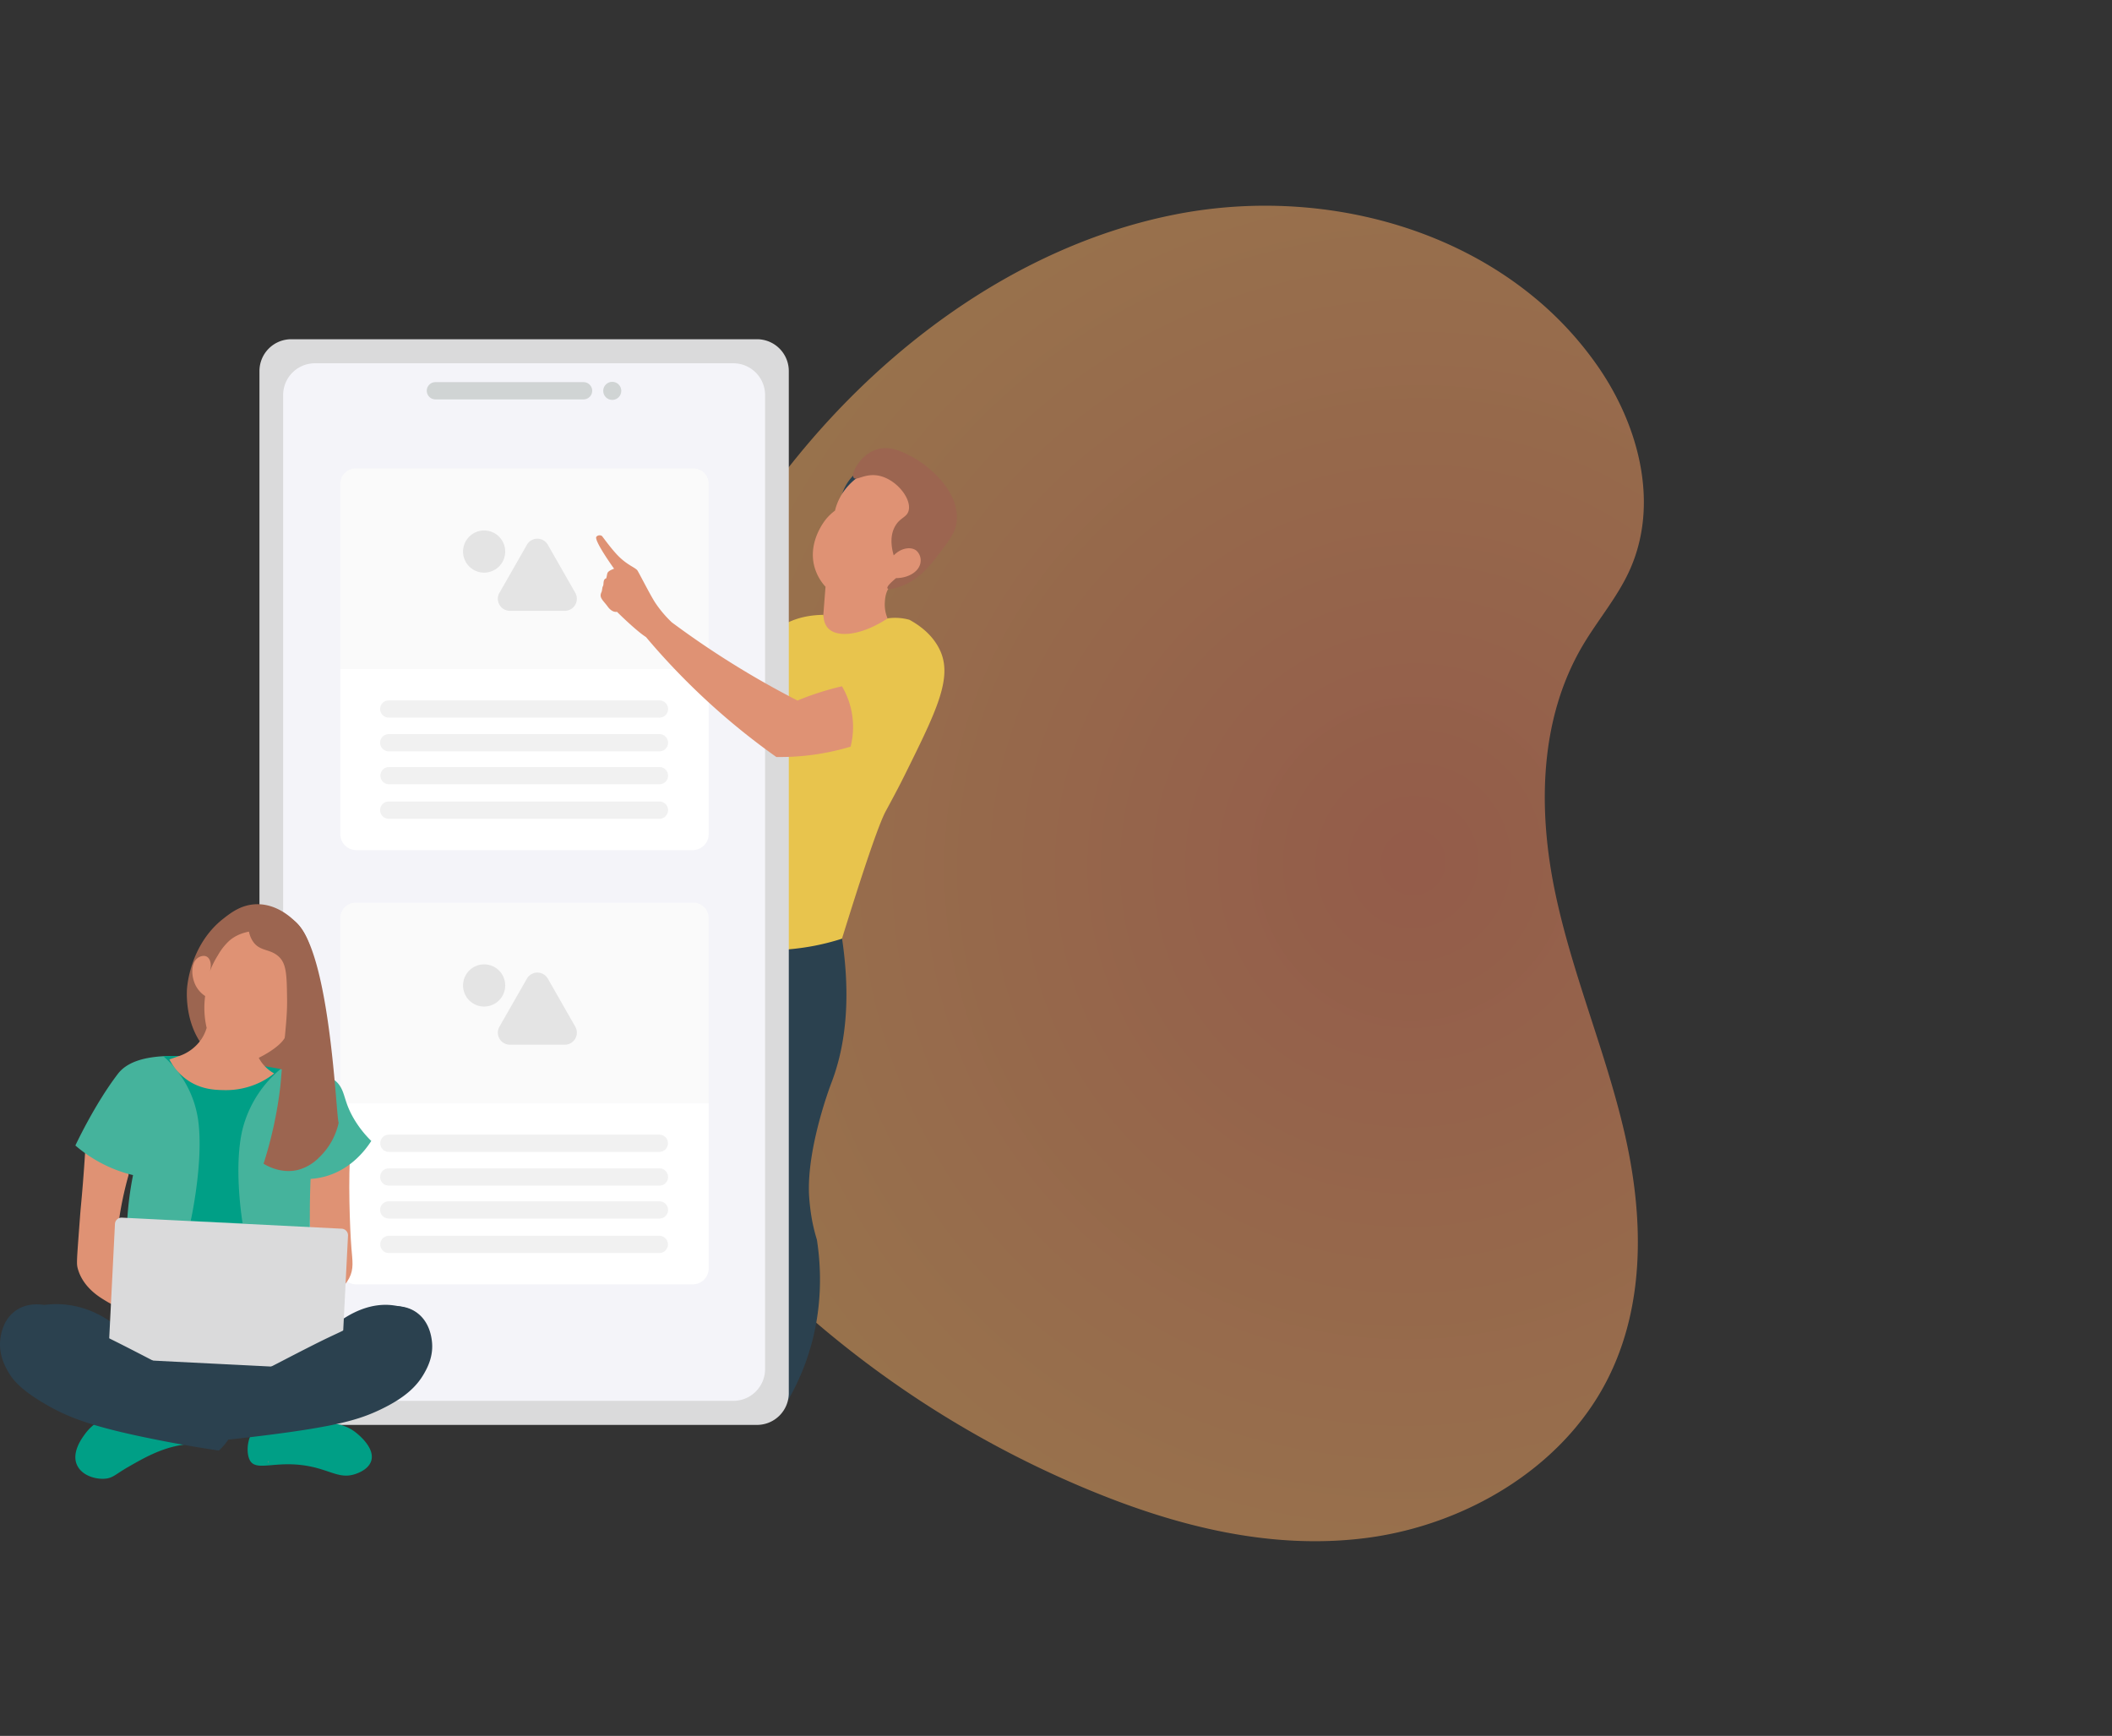 <svg xmlns="http://www.w3.org/2000/svg" xmlns:xlink="http://www.w3.org/1999/xlink" id="Who_1" data-name="Who 1" width="1051.367" height="864.174" viewBox="0 0 1051.367 864.174"><rect x="0" y="0" width="1051.367" height="864.174" fill="#333333" stroke="none"/><defs><radialGradient id="radial-gradient" cx="0.4" cy="0.588" r="0.633" gradientUnits="objectBoundingBox"><stop offset="0" stop-color="#f58562"></stop><stop offset="1" stop-color="#ffb567"></stop></radialGradient></defs><g id="Group_161472" data-name="Group 161472" transform="translate(-90.583 42)"><path id="Path_84283" data-name="Path 84283" d="M371.736,621.812a170.037,170.037,0,0,1-49.2-7.162c-33.332-10.057-66.168-33.67-75.09-69.5-3.466-13.922-3.067-28.59-5.174-42.82-6.33-42.752-34.784-78.237-66.977-104.414S106.4,352.543,73.714,327.079s-62.322-59.4-71.1-101.65c-10.1-48.644,10.064-100.5,43.153-135.541s77.416-55.4,122.251-68.743A507.976,507.976,0,0,1,367.376,2.928l-13.122-1.9C423.538,5.82,489,45.294,533.227,102.6S601.1,233.811,604.811,308.053c4.188,83.764-17.724,171.02-69.985,233.507-41.09,49.131-102.188,80.252-163.081,80.253h-.01" transform="translate(750.632 822.175) rotate(-141)" opacity="0.5" fill="url(#radial-gradient)"></path></g><g id="_852" data-name="852" transform="translate(-16551.629 -16270.837)"><path id="Path_83860" data-name="Path 83860" d="M1078.618,229.6a22.735,22.735,0,0,0-6.055,11.822,8.71,8.71,0,0,0,4.325-.288c6.849-2.363,8.813-13.873,6.92-14.993-1.1-.651-3.778,2.041-5.19,3.46" transform="translate(15897.613 16278.137)" fill="#2b414f"></path><path id="Path_83861" data-name="Path 83861" d="M1065.534,228.123c-5.806,1.65-9.712,5.866-10.957,7.209a28.117,28.117,0,0,0-6.632,12.4,26.282,26.282,0,0,0-4.181,3.893c-.649.753-9.581,11.462-6,24.247a24.316,24.316,0,0,0,5.463,9.756l-1.125,14.409-2.844,10.981c.635,1,36.964,12.844,34.8-9.781a17.624,17.624,0,0,1-1.313-7.659c.114-1.994.353-6.18,3.264-8.731,1.375-1.205,2.166-1.011,5.978-2.512a41.47,41.47,0,0,0,7.193-3.463c9.18-5.562,13.284-28.412,1.73-41.809-5.712-6.623-16.116-11.567-25.373-8.938" transform="translate(15919.348 16277.303)" fill="#df9274"></path><path id="Path_83862" data-name="Path 83862" d="M1108.494,253.168c-1.162-4.043-2.041-9.745.721-14.568,2.479-4.329,5.79-4.279,6.694-7.675,1.633-6.136-6.53-16.215-15.609-17.56-6.359-.943-10.421,2.786-11.707,1.171-1.632-2.05,3.256-11.419,11.317-14.048,6.433-2.1,12.451.892,16.78,3.122,10.744,5.535,25.237,19,23.024,33.56-.757,4.983-3.887,9.045-10.146,17.17-6.68,8.672-11.766,11.716-15.219,13.268s-8.384,3.011-8.975,1.951c-.473-.849,1.945-3.121,4.292-5.073,6.419-.058,11.289-3.356,12.1-7.414a6.586,6.586,0,0,0-1.951-6.244c-2.611-2.1-7.562-1.51-11.317,2.341" transform="translate(15888.031 16294.15)" fill="#9c6550"></path><rect id="Rectangle_148099" data-name="Rectangle 148099" width="408.816" height="590.108" transform="translate(16609.055 16415.967)" fill="none"></rect><path id="Path_83841" data-name="Path 83841" d="M859.962,836.443c.651-.032,1.447,5.715,2.046,10.481,2.919,23.25,3.481,41.97,5.764,54.685.512,2.853,1.019,5.417,1.507,7.728,1.414,6.7,2.675,11.537,2.816,12.086,1.4,5.463,4.329,29.9,10.411,97.526a118.768,118.768,0,0,0,13.658-25.755c9.953-26.132,8.267-49.771,6.244-62.827A90.651,90.651,0,0,1,900.065,921a104.519,104.519,0,0,1-1.561-12.878c-1.2-23.915,11.052-55.652,11.052-55.652,6.076-15.739,11.076-40.444,4.323-78.461-23.668-21.489-52.428-28.425-72.763-16.644C830.527,763.5,824.38,773.458,823.1,775.6c-4.556,7.628-6.8,15.653-7.2,55.478-.222,21.578-.473,31.835,1.441,57.124.205,2.708.595,7.538.72,14.266.286,15.3-1.029,41.89-2.161,49.869q-1.441,26.946-2.882,53.893a34.688,34.688,0,0,0,21.613,2.378,22.332,22.332,0,0,0,9.366-4.755c1.947-1.6,9.53-8.54,9.366-34.872-.142-22.827-5.878-37.672-5.763-56.209a41.455,41.455,0,0,1,.276-5.033,66.12,66.12,0,0,1,2.7-12.3s1.87-5.61,6.089-22.929c4.883-20.047,2.21-36.012,3.3-36.065" transform="translate(16055.876 15957.624)" fill="#2b414f"></path><path id="Path_83842" data-name="Path 83842" d="M757.877,427.558a5.756,5.756,0,0,1-1.027-3.6c.082-1.133.592-2.937,1.541-3.082.378-.058.77.156,2.055,1.541a37.533,37.533,0,0,1,2.569,3.082l-5.137,2.055" transform="translate(16090.134 16159.333)" fill="#fff"></path><path id="Path_83843" data-name="Path 83843" d="M757.877,427.558a5.756,5.756,0,0,1-1.027-3.6c.082-1.133.592-2.937,1.541-3.082.378-.058.77.156,2.055,1.541a37.533,37.533,0,0,1,2.569,3.082Z" transform="translate(16090.134 16159.333)" fill="none" stroke="#000" stroke-width="1"></path><path id="Path_83844" data-name="Path 83844" d="M1031.4,430.093c6.455,13.761-1.812,30.357-17.458,61.944-1.437,2.9-2.609,5.187-3.629,7.129-3.193,6.08-5.6,10.493-5.839,10.924-2.7,4.91-8.719,21.211-21.853,63.608a120.579,120.579,0,0,1-13.658,3.512,124.239,124.239,0,0,1-44.877.39c3.56-40.063,5.851-70.505,7.2-89.279,2.529-35.323,3.761-58.669,20.472-69.777,7.458-4.958,15.649-6,21.625-6.055.117,3.685,1.349,5.607,2.307,6.632,4.677,5,16.83,3.557,29.7-4.9a26.7,26.7,0,0,1,10.813.721c4.96,2.718,11.561,7.387,15.2,15.153" transform="translate(15988.153 16164.443)" fill="#e8c44d"></path><path id="Path_83845" data-name="Path 83845" d="M757.854,464.6q.513,2.055,1.027,4.11a5.447,5.447,0,0,1,2.568,2.568c.5,1.111.837,3.011,0,3.6a1.832,1.832,0,0,1-1.541,0,5.967,5.967,0,0,1-3.082-2.568c-1.864-2.756-4.268-6.31-3.082-7.706a3.229,3.229,0,0,1,3.082-.514,3.412,3.412,0,0,1,1.028.514" transform="translate(16092.212 16133.082)" fill="#fff"></path><path id="Path_83846" data-name="Path 83846" d="M757.854,464.6q.513,2.055,1.027,4.11a5.447,5.447,0,0,1,2.568,2.568c.5,1.111.837,3.011,0,3.6a1.832,1.832,0,0,1-1.541,0,5.967,5.967,0,0,1-3.082-2.568c-1.864-2.756-4.268-6.31-3.082-7.706a3.229,3.229,0,0,1,3.082-.514A3.412,3.412,0,0,1,757.854,464.6Z" transform="translate(16092.212 16133.082)" fill="none" stroke="#000" stroke-width="1"></path><path id="Path_83847" data-name="Path 83847" d="M346.818,601.332H578.663a15.83,15.83,0,0,0,15.83-15.83V76.691a15.83,15.83,0,0,0-15.83-15.83H346.818a15.83,15.83,0,0,0-15.83,15.83V585.5a15.83,15.83,0,0,0,15.83,15.83" transform="translate(16349.803 16378.855)" fill="#dadadb"></path><path id="Path_83848" data-name="Path 83848" d="M377.023,608.065H585.282a15.83,15.83,0,0,0,15.83-15.83V107.359a15.83,15.83,0,0,0-15.83-15.83H377.023a15.83,15.83,0,0,0-15.83,15.83V592.235a15.83,15.83,0,0,0,15.83,15.83" transform="translate(16331.385 16360.155)" fill="#f4f4f9"></path><path id="Path_83849" data-name="Path 83849" d="M641.144,124.185H567.39a4.293,4.293,0,1,1,0-8.585h73.754a4.293,4.293,0,0,1,0,8.585" transform="translate(16201.053 16345.477)" fill="#d0d4d4"></path><path id="Path_83850" data-name="Path 83850" d="M617.491,325.5H434.082V233.328a7.728,7.728,0,0,1,7.728-7.728H609.763a7.728,7.728,0,0,1,7.728,7.728Z" transform="translate(16286.94 16278.403)" fill="#fafafa"></path><path id="Rectangle_148100" data-name="Rectangle 148100" d="M0,0H183.409a0,0,0,0,1,0,0V82.144a8,8,0,0,1-8,8H8a8,8,0,0,1-8-8V0A0,0,0,0,1,0,0Z" transform="translate(16721.021 16603.902)" fill="#fff"></path><path id="Path_83851" data-name="Path 83851" d="M624,530.185H489.375a4.293,4.293,0,1,1,0-8.585H624a4.293,4.293,0,1,1,0,8.585" transform="translate(16255.842 16097.912)" fill="#e4e4e4" opacity="0.5"></path><path id="Path_83853" data-name="Path 83853" d="M882.492,386.623a39.815,39.815,0,0,1,4.292,30.048,122.061,122.061,0,0,1-36.965,5.154c-6.362-4.508-12.875-9.445-19.462-14.849a348.683,348.683,0,0,1-45.413-44.836c-1.091-.732-2.2-1.545-3.316-2.451-5.437-4.418-11.133-10.137-11.133-10.137s-2.275.622-4.616-2.59-4.432-4.426-3.127-7.157c.411-.86.315-2.373.784-3.1.467-.756-.149-3.261,1.471-3.763.383-.119.405-2.138.873-2.941.649-1.08,3.172-1.893,3.172-1.893s-10.4-14.436-8.76-15.993a2.125,2.125,0,0,1,2.73-.288c.152.075,4.782,6.658,8.443,10.247,4.59,4.5,8.357,5.478,9.277,7.014,1.43,2.389,6.551,12.617,8.96,16.185a57.028,57.028,0,0,0,8.073,9.515c10.883,8.089,23.076,16.384,36.618,24.508,8.918,5.35,17.6,10.135,25.95,14.417a140.365,140.365,0,0,1,13.84-4.9c2.869-.85,5.644-1.573,8.308-2.187" transform="translate(16088.278 16225.864)" fill="#df9274"></path><path id="Path_83854" data-name="Path 83854" d="M624,573.185H489.375a4.293,4.293,0,1,1,0-8.585H624a4.293,4.293,0,1,1,0,8.585" transform="translate(16255.842 16071.691)" fill="#e4e4e4" opacity="0.5"></path><path id="Path_83855" data-name="Path 83855" d="M624,615.185H489.375a4.293,4.293,0,0,1,0-8.585H624a4.293,4.293,0,1,1,0,8.585" transform="translate(16255.842 16046.081)" fill="#e4e4e4" opacity="0.5"></path><path id="Path_83856" data-name="Path 83856" d="M624,659.185H489.375a4.293,4.293,0,1,1,0-8.585H624a4.293,4.293,0,1,1,0,8.585" transform="translate(16255.842 16019.252)" fill="#e4e4e4" opacity="0.5"></path><path id="Path_83857" data-name="Path 83857" d="M617.491,879.5H434.082V787.328a7.728,7.728,0,0,1,7.728-7.728H609.763a7.728,7.728,0,0,1,7.728,7.728Z" transform="translate(16286.94 15940.591)" fill="#fafafa"></path><path id="Rectangle_148101" data-name="Rectangle 148101" d="M0,0H183.409a0,0,0,0,1,0,0V82.144a8,8,0,0,1-8,8H8a8,8,0,0,1-8-8V0A0,0,0,0,1,0,0Z" transform="translate(16721.021 16820.09)" fill="#fff"></path><path id="Path_83858" data-name="Path 83858" d="M624,1084.185H489.375a4.292,4.292,0,1,1,0-8.585H624a4.292,4.292,0,1,1,0,8.585" transform="translate(16255.842 15760.101)" fill="#e4e4e4" opacity="0.5"></path><path id="Path_83859" data-name="Path 83859" d="M624,1127.185H489.375a4.293,4.293,0,1,1,0-8.585H624a4.293,4.293,0,1,1,0,8.585" transform="translate(16255.842 15733.88)" fill="#e4e4e4" opacity="0.5"></path><path id="Path_83863" data-name="Path 83863" d="M624,1169.186H489.375a4.293,4.293,0,1,1,0-8.585H624a4.293,4.293,0,1,1,0,8.585" transform="translate(16255.842 15708.269)" fill="#e4e4e4" opacity="0.5"></path><path id="Path_83864" data-name="Path 83864" d="M624,1213.186H489.375a4.292,4.292,0,1,1,0-8.585H624a4.292,4.292,0,1,1,0,8.585" transform="translate(16255.842 15681.439)" fill="#e4e4e4" opacity="0.5"></path><path id="Path_83865" data-name="Path 83865" d="M102.363,1089.316c-.795,12.725-1.632,22.44-2.266,29.084-.181,1.9-.5,6.177-1.133,14.73-.911,12.282-.915,13.478-.378,15.486,2.425,9.057,10.34,13.941,12.842,15.486,2.714,1.676,9.686,5.979,12.464,3.777,2.094-1.66,2.3-7.406-6.421-25.684.222-5.142.688-10.706,1.511-16.619a175.252,175.252,0,0,1,4.91-23.418c-.028-8.3-5.163-14.822-11.332-15.864-5.037-.851-9.182,2.222-10.2,3.021" transform="translate(16491.736 15753.668)" fill="#df9274"></path><path id="Path_83866" data-name="Path 83866" d="M413.075,1083.639c-1.342,15.736-.389,41.041.378,50.613.514,6.408,1.319,10.44-1.133,15.108-2.542,4.839-8.386,9.987-12.464,8.688-2.74-.873-4.958-4.745-7.554-40.415-.547-7.515-.91-13.688-1.133-17.752,8.548-10.895,18.234-22.084,21.151-20.4,1.079.624.871,2.8.755,4.155" transform="translate(16313.106 15757.834)" fill="#df9274"></path><path id="Path_83867" data-name="Path 83867" d="M155.51,1395.94a11.072,11.072,0,0,1-.268,6.416,17.369,17.369,0,0,1,2.494,2.573c.9,1.139,4.673,5.943,3.535,11.711a10,10,0,0,1-1.754,4.2c-2.731,3.648-7.631,4.148-10.376,4.57-10.436,1.6-19.151,6.609-26.777,10.989-6.387,3.669-7.546,5.539-11.662,5.817-4.815.325-11.408-1.683-13.747-6.8-2.859-6.254,2.382-13.325,4.042-15.564,4.88-6.584,11.441-9.035,19.783-12.027,13.559-4.861,25.3-8.812,34.731-11.879" transform="translate(16493.02 15564.767)" fill="#009f86"></path><path id="Path_83868" data-name="Path 83868" d="M316.557,1439.427a11.879,11.879,0,0,0,.746,3.948,10.962,10.962,0,0,0,1.049,2.084,14.812,14.812,0,0,0-1.56,3.19c-1.362,3.928-1.125,8.692.345,11.138,3.435,5.714,13.817-.868,31.219,3.122,9.526,2.184,13.939,5.881,21.072,3.512,1.138-.378,6.76-2.245,8.038-6.75,1.785-6.293-6.316-12.8-7.326-13.629-5.876-4.825-12.222-5.216-20.259-5.593-13.063-.613-24.315-.894-33.323-1.022" transform="translate(16359.009 15538.249)" fill="#009f86"></path><path id="Path_83869" data-name="Path 83869" d="M244.807,849.978c-6.845-10.63-6.535-22.687-6.421-25.684.033-.873,1.182-22.26,18.13-35.5,3.722-2.909,8.847-6.914,16.241-7.177,10.357-.368,17.775,6.867,19.641,8.687,5.3,5.17,8.717,12.069,12.087,36.26a373.047,373.047,0,0,1,3.4,40.792c-26.571,7.109-52.106-.338-63.077-17.375" transform="translate(16406.293 15939.373)" fill="#9c6550"></path><path id="Path_83870" data-name="Path 83870" d="M96.166,1017.124a68.834,68.834,0,0,0,21.152,12.464,66.985,66.985,0,0,0,7.554,2.266,164.207,164.207,0,0,0-2.266,49.48l91.405,1.888c-.7-9.637-1.114-19.854-1.133-30.594q-.018-9.752.377-18.885a36.094,36.094,0,0,0,8.31-1.511c12.262-3.767,19.2-13.17,21.907-17.375a52.946,52.946,0,0,1-8.5-10.764c-4.76-7.994-4.428-12.361-6.987-16.43-4.261-6.772-12.112-5.754-33.238-9.065-27.7-4.341-65.733-12.425-77.43,2.869s-21.152,35.657-21.152,35.657" transform="translate(16492.988 15823.972)" fill="#45b39c"></path><path id="Path_84682" data-name="Path 84682" d="M16633.922,16796.334a51.658,51.658,0,0,1,17.336,31.738c2.9,20.6-3.7,50.275-3.7,50.275l25.848,1.16s-4.723-27.775,0-46.975a57.251,57.251,0,0,1,18.891-29.826s-20.332-3.76-34.926-5.354A149.96,149.96,0,0,0,16633.922,16796.334Z" transform="translate(-1 0.313)" fill="#009f86"></path><path id="Path_83871" data-name="Path 83871" d="M236.141,835.859c1.17-3.49.325-6.591-1.511-7.554-1.448-.76-3.372-.117-4.532.755-3.419,2.569-3.237,9.4-.755,13.975a14.054,14.054,0,0,0,4.533,4.91,44.809,44.809,0,0,0,.755,15.864,21.033,21.033,0,0,1-1.855,4.378s-.374.663-.789,1.287a22.04,22.04,0,0,1-10.953,8.309l-4.951,1.711a28.454,28.454,0,0,0,9.105,10.375c6.831,4.669,13.774,4.831,18.13,4.91a39.15,39.15,0,0,0,18.508-4.155,37.492,37.492,0,0,0,6.421-4.155,18.964,18.964,0,0,1-7.677-7.757c6.742-3.371,11.474-7.165,12.965-10,.516-.979.92-1.966.92-1.966,1-2.6.962-4.741,3.235-11.254,2.917-8.361,4.231-8.4,5.288-13.22.733-3.342,2.385-10.869-1.511-17.374-6.058-10.116-20.589-9.517-21.907-9.443-2.079.116-8.428.471-13.6,4.91a29.924,29.924,0,0,0-5.666,7.176,46.986,46.986,0,0,0-4.155,8.31" transform="translate(16419.869 15918.742)" fill="#df9274"></path><path id="Path_83872" data-name="Path 83872" d="M318.768,796.079c-2.691,1.959-2.4,8.333.378,12.464,3.534,5.264,8.752,3.4,13.22,7.932,3.483,3.53,3.629,9.2,3.777,20.4.1,7.56-.466,12.377-1.889,27.573-1.409,15.049-1.153,13.522-1.511,16.619a203.628,203.628,0,0,1-8.309,38.149c1.845,1.123,8.973,5.167,17.374,3.022a23.091,23.091,0,0,0,10.2-6.043,33.926,33.926,0,0,0,9.82-17.375c-1.55-2.882-5.034-118.456-32.861-100.47-2.137-1.227-7.443-4.272-10.2-2.266" transform="translate(16358.393 15930.95)" fill="#9c6550"></path><path id="Path_83873" data-name="Path 83873" d="M57.082,1292.167a45.41,45.41,0,0,1,11.056-.054c18.969,2.249,31.393,16.045,35.933,21.689q17.57,1.46,35.875,2.519,23.62,1.355,46.12,1.888c2.8-3.861,21.871-29.453,45.405-25.684,3.338.534,11.23,1.84,12.692,6.61,4.122,13.444-48.035,53.513-102.072,51.179a86.164,86.164,0,0,1-18.346-2.494c-37.568-9.412-58.791-41.914-66.664-55.653" transform="translate(16516.82 15628.268)" fill="#2b414f"></path><path id="Path_83874" data-name="Path 83874" d="M251,1257.165l-109.444-5.5a3.285,3.285,0,0,1-3.115-3.445l3.2-63.656a3.284,3.284,0,0,1,3.445-3.116l109.444,5.505a3.285,3.285,0,0,1,3.116,3.445l-3.2,63.656a3.285,3.285,0,0,1-3.445,3.115" transform="translate(16467.217 15695.563)" fill="#dadadb"></path><path id="Path_83875" data-name="Path 83875" d="M249.431,1342.079c19.935-9.183,32.547-15.464,40.609-19.648,12.064-6.261,19.365-9.975,24.395-12.372,7.631-3.636,8.086-3.546,11.8-6.464,3.89-3.057,8.713-7.341,16.381-8.679,2.748-.48,9.769-1.7,15.863,2.644,6.312,4.494,7.294,11.99,7.554,13.975.993,7.58-2.205,13.45-3.777,16.241-3.766,6.687-9.858,12.382-21.907,18.13-10.4,4.959-21.6,8.248-55.406,12.563-11.433,1.46-20.978,2.465-27.706,3.122a13.2,13.2,0,0,1-7.024-4.683c-3.016-4.051-3.28-9.79-.78-14.829" transform="translate(16400.57 15626.689)" fill="#2b414f"></path><path id="Path_83876" data-name="Path 83876" d="M116.789,1339.769c-19.935-9.183-32.547-15.464-40.609-19.649-12.064-6.26-19.365-9.975-24.395-12.372-7.631-3.636-8.086-3.546-11.8-6.464-3.89-3.057-8.713-7.341-16.381-8.679-2.748-.48-9.769-1.7-15.863,2.644-6.312,4.495-7.294,11.99-7.554,13.975-.994,7.58,2.205,13.45,3.777,16.241,2.212,3.928,6.461,9.722,21.907,18.13,11.742,6.392,25.9,10.8,55.6,16.562,11.533,2.237,21.069,3.758,27.439,4.707a25.058,25.058,0,0,0,7.882-25.1" transform="translate(16551.629 15628.099)" fill="#2b414f"></path><path id="Path_83877" data-name="Path 83877" d="M341.961,1493.187a.2.2,0,0,0,0-.39.2.2,0,0,0,0,.39" transform="translate(16343.226 15505.706)" fill="#e26e69"></path><rect id="Rectangle_148102" data-name="Rectangle 148102" width="476.341" height="591.043" transform="translate(16551.629 16415.969)" fill="none"></rect><rect id="Rectangle_148103" data-name="Rectangle 148103" width="476.34" height="591.045" transform="translate(16551.629 16415.967)" fill="none"></rect><circle id="Ellipse_259" data-name="Ellipse 259" cx="4.5" cy="4.5" r="4.5" transform="translate(16851.912 16460.918)" fill="#d0d4d4"></circle><path id="Polygon_3" data-name="Polygon 3" d="M18.791,9.117a6,6,0,0,1,10.419,0L42.87,33.023A6,6,0,0,1,37.661,42H10.339A6,6,0,0,1,5.13,33.023Z" transform="translate(16795.129 16532.918)" fill="#e4e4e4"></path><circle id="Ellipse_261" data-name="Ellipse 261" cx="10.5" cy="10.5" r="10.5" transform="translate(16782.129 16534.918)" fill="#e4e4e4"></circle><path id="Polygon_4" data-name="Polygon 4" d="M18.791,9.117a6,6,0,0,1,10.419,0L42.87,33.023A6,6,0,0,1,37.661,42H10.339A6,6,0,0,1,5.13,33.023Z" transform="translate(16795.129 16748.918)" fill="#e4e4e4"></path><circle id="Ellipse_262" data-name="Ellipse 262" cx="10.5" cy="10.5" r="10.5" transform="translate(16782.129 16750.918)" fill="#e4e4e4"></circle></g></svg>